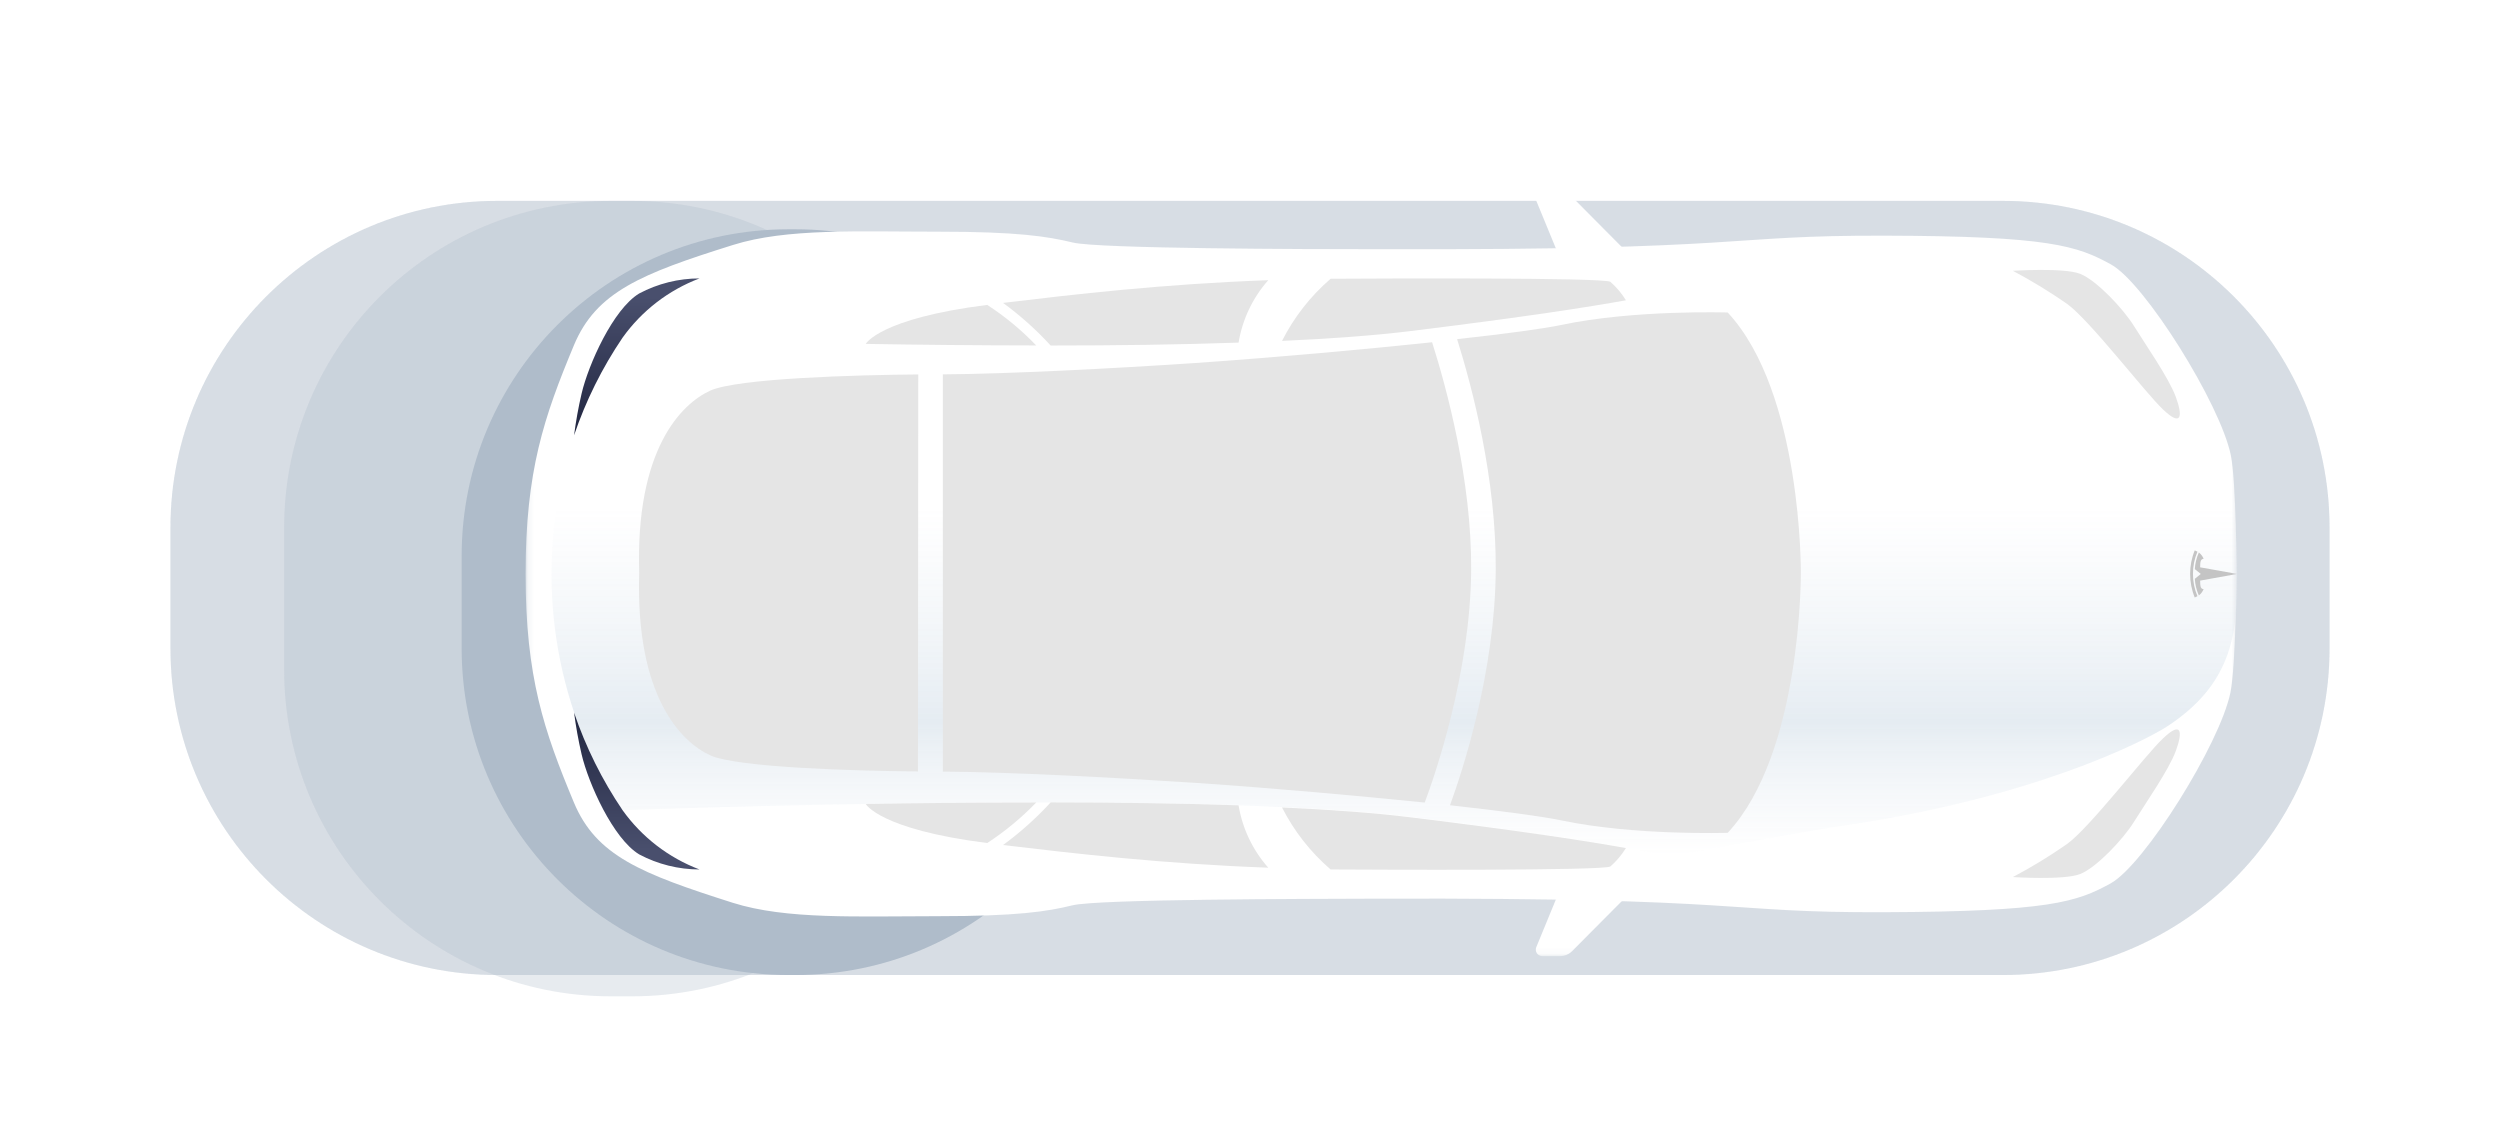 <svg width="405" height="182" viewBox="0 0 405 182" fill="none" xmlns="http://www.w3.org/2000/svg">
<mask id="mask0_1_321" style="mask-type:luminance" maskUnits="userSpaceOnUse" x="0" y="0" width="405" height="182">
<path d="M405 0H0V181.79H405V0Z" fill="white"/>
</mask>
<g mask="url(#mask0_1_321)">
<g opacity="0.3" filter="url(#filter0_f_1_321)">
<g filter="url(#filter1_d_1_321)">
<path d="M324.46 28.542H80.54C51.309 28.542 27.614 52.237 27.614 81.468V101.027C27.614 130.258 51.309 153.954 80.54 153.954H324.46C353.69 153.954 377.386 130.258 377.386 101.027V81.468C377.386 52.237 353.69 28.542 324.46 28.542Z" fill="#AFBCCA"/>
</g>
</g>
<g opacity="0.3" filter="url(#filter2_f_1_321)">
<g filter="url(#filter3_d_1_321)">
<path d="M324.46 28.542H80.54C51.309 28.542 27.614 52.237 27.614 81.468V101.027C27.614 130.258 51.309 153.954 80.54 153.954H324.46C353.69 153.954 377.386 130.258 377.386 101.027V81.468C377.386 52.237 353.69 28.542 324.46 28.542Z" fill="#AFBCCA"/>
</g>
</g>
<g opacity="0.3" filter="url(#filter4_f_1_321)">
<g filter="url(#filter5_d_1_321)">
<path d="M102.401 28.542H98.949C69.719 28.542 46.023 52.237 46.023 81.468V104.479C46.023 133.71 69.719 157.406 98.949 157.406H102.401C131.631 157.406 155.327 133.71 155.327 104.479V81.468C155.327 52.237 131.631 28.542 102.401 28.542Z" fill="#AFBCCA"/>
</g>
</g>
<g filter="url(#filter6_f_1_321)">
<g filter="url(#filter7_d_1_321)">
<path d="M128.864 33.144H127.713C98.483 33.144 74.787 56.84 74.787 86.07V101.028C74.787 130.258 98.483 153.954 127.713 153.954H128.864C158.094 153.954 181.79 130.258 181.79 101.028V86.07C181.79 56.84 158.094 33.144 128.864 33.144Z" fill="#AFBCCA"/>
</g>
</g>
<mask id="mask1_1_321" style="mask-type:luminance" maskUnits="userSpaceOnUse" x="85" y="31" width="278" height="124">
<path d="M362.429 31.065H85.142V154.89H362.429V31.065Z" fill="white"/>
</mask>
<g mask="url(#mask1_1_321)">
<path d="M361.393 73.74C359.679 65.41 347.46 45.862 341.995 42.847C336.53 39.833 332.008 38.245 305.361 38.176C278.714 38.107 284.524 40.546 223.383 40.373C211.29 40.373 177.97 40.293 173.805 39.292C169.64 38.291 164.83 37.532 151.944 37.532C139.058 37.532 127.425 36.956 118.75 39.683C103.827 44.354 96.579 47.3 92.977 55.929C88.122 67.573 85.142 76.294 85.142 92.977C85.142 109.661 88.122 118.382 92.977 130.014C96.579 138.632 103.827 141.52 118.704 146.249C127.379 148.999 138.966 148.423 151.875 148.423C164.784 148.423 169.617 147.675 173.736 146.663C177.855 145.65 211.221 145.627 223.314 145.581C284.455 145.409 278.633 147.883 305.292 147.779C331.95 147.675 336.472 146.122 341.926 143.108C347.38 140.093 359.61 120.545 361.324 112.215C362.187 108.038 362.337 92.977 362.337 92.977C362.337 92.977 362.256 77.916 361.393 73.74Z" fill="white"/>
<path d="M351.084 68.286C347.265 65.766 328.959 56.458 297.307 52.006C293.97 51.534 270.153 47.162 270.153 47.162C270.153 47.162 264.976 49.095 228.342 53.628C191.708 58.161 100.847 54.698 100.847 54.698C100.847 54.698 89.342 69.655 89.342 92.977C89.342 116.299 100.847 131.257 100.847 131.257C100.847 131.257 191.742 127.805 228.342 132.327C264.941 136.849 270.153 138.793 270.153 138.793C270.153 138.793 293.97 134.421 297.307 133.949C328.959 129.496 347.265 120.142 351.084 117.68C361.071 111.122 362.659 103.31 362.406 92.977C362.659 82.645 361.071 74.787 351.084 68.286Z" fill="url(#paint0_linear_1_321)"/>
<path d="M253.482 43.722L248.879 32.527C248.812 32.37 248.784 32.198 248.798 32.028C248.81 31.858 248.866 31.693 248.958 31.549C249.05 31.405 249.176 31.285 249.325 31.201C249.473 31.117 249.64 31.07 249.811 31.065H252.722C253.078 31.065 253.429 31.135 253.757 31.271C254.085 31.408 254.381 31.608 254.632 31.859L266.414 43.722H253.482Z" fill="white"/>
<path d="M159.929 49.394C142.475 51.592 140.254 55.711 140.254 55.711C148.895 55.86 158.318 55.952 167.868 55.964C165.485 53.474 162.82 51.269 159.929 49.394Z" fill="#E5E5E5"/>
<path d="M205.457 45.39C188.348 46.011 173.989 47.691 162.495 49.072C165.288 51.111 167.87 53.423 170.204 55.975C180.559 55.975 191.029 55.837 200.648 55.503C201.269 51.748 202.936 48.243 205.457 45.39Z" fill="#E5E5E5"/>
<path d="M260.88 45.655C259.856 44.941 223.187 45.114 215.559 45.16C212.303 47.969 209.629 51.389 207.689 55.227C215.536 54.871 222.646 54.353 228.342 53.651C247.108 51.35 257.612 49.693 263.4 48.646C262.718 47.526 261.868 46.517 260.88 45.655Z" fill="#E5E5E5"/>
<path d="M159.929 136.572C142.475 134.363 140.254 130.244 140.254 130.244C148.895 130.095 158.318 130.003 167.868 130.003C165.478 132.486 162.815 134.689 159.929 136.572Z" fill="#E5E5E5"/>
<path d="M205.457 140.565C188.348 139.944 173.989 138.264 162.495 136.895C165.284 134.851 167.866 132.539 170.204 129.991C180.559 129.991 191.029 130.141 200.648 130.463C201.269 134.216 202.935 137.717 205.457 140.565Z" fill="#E5E5E5"/>
<path d="M260.88 140.369C259.856 141.071 223.187 140.899 215.559 140.853C212.303 138.052 209.629 134.639 207.689 130.808C215.536 131.165 222.646 131.683 228.342 132.384C247.108 134.686 257.612 136.342 263.4 137.389C262.714 138.504 261.865 139.509 260.88 140.369Z" fill="#E5E5E5"/>
<path d="M326.083 43.871C326.083 43.871 334.332 43.33 336.967 44.354C339.602 45.378 343.974 50.015 345.7 52.811C347.426 55.607 351.36 61.222 352.488 64.317C353.616 67.412 353.455 69.218 350.44 66.365C347.426 63.511 338.589 51.925 334.873 49.233C332.053 47.271 329.118 45.48 326.083 43.871Z" fill="#E5E5E5"/>
<path d="M113.319 45.102C109.913 45.106 106.559 45.944 103.551 47.541C99.329 50.084 95.325 59.047 94.22 63.753C93.7 65.986 93.293 68.244 93 70.518C94.898 64.916 97.541 59.595 100.859 54.698C103.974 50.339 108.31 47 113.319 45.102Z" fill="url(#paint1_linear_1_321)"/>
<path d="M253.482 142.245L248.879 153.44C248.813 153.599 248.787 153.772 248.803 153.944C248.821 154.115 248.879 154.28 248.975 154.424C249.07 154.566 249.2 154.685 249.352 154.765C249.504 154.847 249.673 154.889 249.846 154.889H252.757C253.111 154.889 253.463 154.819 253.791 154.684C254.119 154.547 254.416 154.348 254.667 154.096L266.449 142.245H253.482Z" fill="white"/>
<path d="M326.083 142.084C326.083 142.084 334.332 142.624 336.967 141.6C339.602 140.576 343.974 135.94 345.7 133.144C347.426 130.348 351.36 124.733 352.488 121.638C353.616 118.543 353.455 116.737 350.44 119.59C347.426 122.443 338.589 134.03 334.873 136.722C332.056 138.688 329.12 140.48 326.083 142.084Z" fill="#E5E5E5"/>
<path d="M113.319 140.853C109.913 140.849 106.559 140.012 103.551 138.413C99.329 135.871 95.325 126.908 94.22 122.202C93.7 119.969 93.293 117.711 93 115.437C94.898 121.039 97.541 126.36 100.859 131.257C103.974 135.615 108.31 138.954 113.319 140.853Z" fill="url(#paint2_linear_1_321)"/>
<path d="M362.429 92.978L356.423 91.907C356.423 90.895 356.527 90.573 356.987 90.527C356.828 90.122 356.561 89.768 356.216 89.503C355.834 90.352 355.612 91.265 355.56 92.195L356.527 92.978L355.56 93.771C355.613 94.701 355.835 95.614 356.216 96.464C356.563 96.196 356.829 95.837 356.987 95.428C356.527 95.428 356.423 95.06 356.423 94.059L362.429 92.978Z" fill="#C4C4C4"/>
<path d="M355.261 92.977C355.253 91.74 355.499 90.514 355.986 89.376C355.847 89.291 355.7 89.218 355.549 89.157C354.551 91.606 354.551 94.348 355.549 96.797L355.986 96.579C355.498 95.441 355.252 94.215 355.261 92.977Z" fill="#C4C4C4"/>
<path d="M232.001 55.446C221.082 56.596 207.378 57.851 193.514 58.817C180.432 59.691 163.381 60.578 152.738 60.647V124.998C163.415 125.067 180.432 125.953 193.514 126.816C206.872 127.713 220.092 128.933 230.804 130.014C232.403 125.746 238.225 109.062 238.329 92.287C238.421 77.802 234.348 62.844 232.001 55.446Z" fill="#E5E5E5"/>
<path d="M279.887 50.625C279.887 50.625 264.769 50.142 252.941 52.639C250.111 53.237 244.047 54.065 236.051 54.94C238.513 62.786 242.402 77.548 242.31 92.299C242.206 108.844 236.96 124.814 234.9 130.451C243.46 131.395 249.972 132.281 252.941 132.902C264.769 135.399 279.887 134.916 279.887 134.916C291.957 121.983 291.738 92.759 291.738 92.759C291.738 92.759 291.957 63.592 279.887 50.625Z" fill="#E5E5E5"/>
<path d="M148.757 60.658C138.736 60.739 119.487 61.279 115.057 63.281C110.362 65.433 102.93 72.808 103.551 92.816C102.93 112.825 110.362 120.211 115.057 122.363C119.44 124.353 138.689 124.894 148.711 124.975L148.757 60.658Z" fill="#E5E5E5"/>
</g>
</g>
<defs>
<filter id="filter0_f_1_321" x="3.614" y="4.542" width="397.773" height="173.412" filterUnits="userSpaceOnUse" color-interpolation-filters="sRGB">
<feFlood flood-opacity="0" result="BackgroundImageFix"/>
<feBlend mode="normal" in="SourceGraphic" in2="BackgroundImageFix" result="shape"/>
<feGaussianBlur stdDeviation="12" result="effect1_foregroundBlur_1_321"/>
</filter>
<filter id="filter1_d_1_321" x="23.614" y="28.542" width="357.773" height="133.412" filterUnits="userSpaceOnUse" color-interpolation-filters="sRGB">
<feFlood flood-opacity="0" result="BackgroundImageFix"/>
<feColorMatrix in="SourceAlpha" type="matrix" values="0 0 0 0 0 0 0 0 0 0 0 0 0 0 0 0 0 0 127 0" result="hardAlpha"/>
<feOffset dy="4"/>
<feGaussianBlur stdDeviation="2"/>
<feComposite in2="hardAlpha" operator="out"/>
<feColorMatrix type="matrix" values="0 0 0 0 0 0 0 0 0 0 0 0 0 0 0 0 0 0 0.25 0"/>
<feBlend mode="normal" in2="BackgroundImageFix" result="effect1_dropShadow_1_321"/>
<feBlend mode="normal" in="SourceGraphic" in2="effect1_dropShadow_1_321" result="shape"/>
</filter>
<filter id="filter2_f_1_321" x="3.614" y="4.542" width="397.773" height="173.412" filterUnits="userSpaceOnUse" color-interpolation-filters="sRGB">
<feFlood flood-opacity="0" result="BackgroundImageFix"/>
<feBlend mode="normal" in="SourceGraphic" in2="BackgroundImageFix" result="shape"/>
<feGaussianBlur stdDeviation="12" result="effect1_foregroundBlur_1_321"/>
</filter>
<filter id="filter3_d_1_321" x="23.614" y="28.542" width="357.773" height="133.412" filterUnits="userSpaceOnUse" color-interpolation-filters="sRGB">
<feFlood flood-opacity="0" result="BackgroundImageFix"/>
<feColorMatrix in="SourceAlpha" type="matrix" values="0 0 0 0 0 0 0 0 0 0 0 0 0 0 0 0 0 0 127 0" result="hardAlpha"/>
<feOffset dy="4"/>
<feGaussianBlur stdDeviation="2"/>
<feComposite in2="hardAlpha" operator="out"/>
<feColorMatrix type="matrix" values="0 0 0 0 0 0 0 0 0 0 0 0 0 0 0 0 0 0 0.25 0"/>
<feBlend mode="normal" in2="BackgroundImageFix" result="effect1_dropShadow_1_321"/>
<feBlend mode="normal" in="SourceGraphic" in2="effect1_dropShadow_1_321" result="shape"/>
</filter>
<filter id="filter4_f_1_321" x="27.023" y="9.542" width="147.304" height="166.864" filterUnits="userSpaceOnUse" color-interpolation-filters="sRGB">
<feFlood flood-opacity="0" result="BackgroundImageFix"/>
<feBlend mode="normal" in="SourceGraphic" in2="BackgroundImageFix" result="shape"/>
<feGaussianBlur stdDeviation="9.5" result="effect1_foregroundBlur_1_321"/>
</filter>
<filter id="filter5_d_1_321" x="42.023" y="28.542" width="117.304" height="136.864" filterUnits="userSpaceOnUse" color-interpolation-filters="sRGB">
<feFlood flood-opacity="0" result="BackgroundImageFix"/>
<feColorMatrix in="SourceAlpha" type="matrix" values="0 0 0 0 0 0 0 0 0 0 0 0 0 0 0 0 0 0 127 0" result="hardAlpha"/>
<feOffset dy="4"/>
<feGaussianBlur stdDeviation="2"/>
<feComposite in2="hardAlpha" operator="out"/>
<feColorMatrix type="matrix" values="0 0 0 0 0 0 0 0 0 0 0 0 0 0 0 0 0 0 0.25 0"/>
<feBlend mode="normal" in2="BackgroundImageFix" result="effect1_dropShadow_1_321"/>
<feBlend mode="normal" in="SourceGraphic" in2="effect1_dropShadow_1_321" result="shape"/>
</filter>
<filter id="filter6_f_1_321" x="55.787" y="14.144" width="145.003" height="158.81" filterUnits="userSpaceOnUse" color-interpolation-filters="sRGB">
<feFlood flood-opacity="0" result="BackgroundImageFix"/>
<feBlend mode="normal" in="SourceGraphic" in2="BackgroundImageFix" result="shape"/>
<feGaussianBlur stdDeviation="9.5" result="effect1_foregroundBlur_1_321"/>
</filter>
<filter id="filter7_d_1_321" x="70.787" y="33.144" width="115.003" height="128.81" filterUnits="userSpaceOnUse" color-interpolation-filters="sRGB">
<feFlood flood-opacity="0" result="BackgroundImageFix"/>
<feColorMatrix in="SourceAlpha" type="matrix" values="0 0 0 0 0 0 0 0 0 0 0 0 0 0 0 0 0 0 127 0" result="hardAlpha"/>
<feOffset dy="4"/>
<feGaussianBlur stdDeviation="2"/>
<feComposite in2="hardAlpha" operator="out"/>
<feColorMatrix type="matrix" values="0 0 0 0 0 0 0 0 0 0 0 0 0 0 0 0 0 0 0.25 0"/>
<feBlend mode="normal" in2="BackgroundImageFix" result="effect1_dropShadow_1_321"/>
<feBlend mode="normal" in="SourceGraphic" in2="effect1_dropShadow_1_321" result="shape"/>
</filter>
<linearGradient id="paint0_linear_1_321" x1="225.868" y1="149.125" x2="225.868" y2="74.499" gradientUnits="userSpaceOnUse">
<stop offset="0.14" stop-color="#EFF3F7" stop-opacity="0"/>
<stop offset="0.43" stop-color="#E5ECF2"/>
<stop offset="0.9" stop-color="#EFF3F7" stop-opacity="0"/>
</linearGradient>
<linearGradient id="paint1_linear_1_321" x1="103.16" y1="73.755" x2="103.16" y2="48.209" gradientUnits="userSpaceOnUse">
<stop stop-color="#1B203A"/>
<stop offset="1" stop-color="#494F6D"/>
</linearGradient>
<linearGradient id="paint2_linear_1_321" x1="103.16" y1="112.019" x2="103.16" y2="137.593" gradientUnits="userSpaceOnUse">
<stop stop-color="#1B203A"/>
<stop offset="1" stop-color="#494F6D"/>
</linearGradient>
</defs>
</svg>
